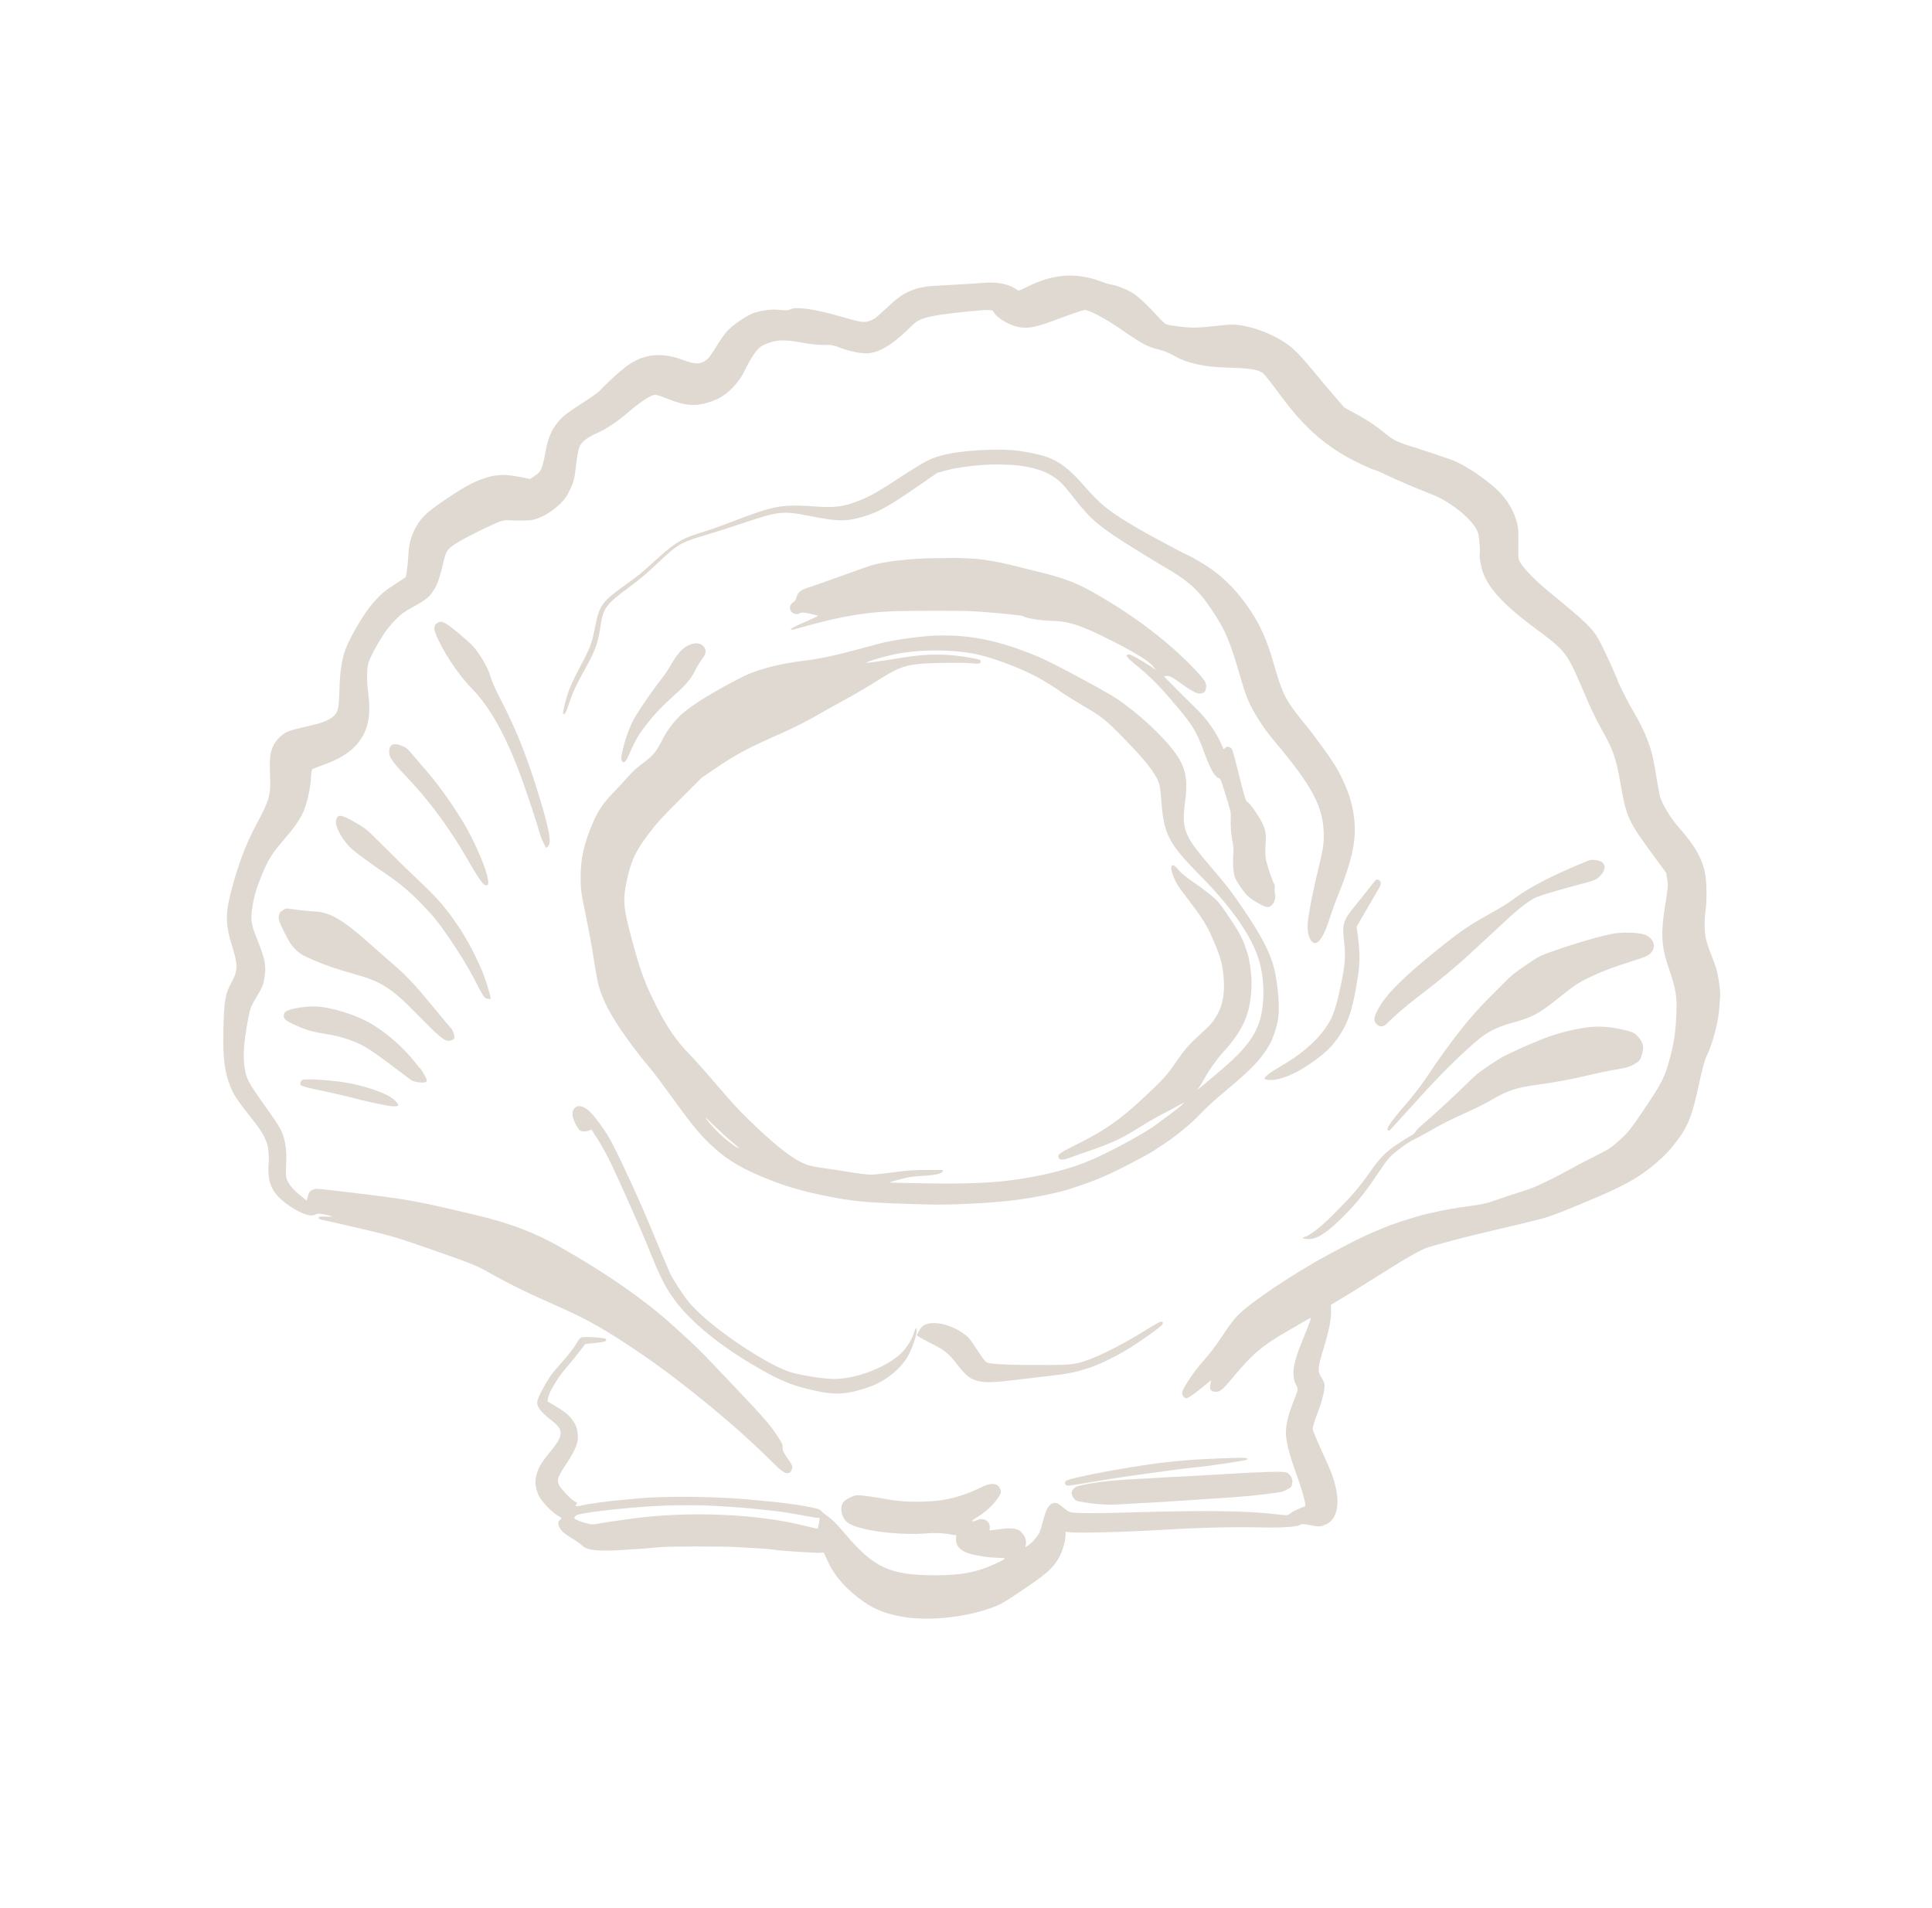 <?xml version="1.0" encoding="UTF-8"?>
<svg width="243px" height="240px" viewBox="0 0 243 240" version="1.1" xmlns="http://www.w3.org/2000/svg" xmlns:xlink="http://www.w3.org/1999/xlink">
    <title>EF099CA9-292D-4ACA-88F4-E2CB1F4AE34C</title>
    <g id="DaAndrea_webdesign_2021" stroke="none" stroke-width="1" fill="none" fill-rule="evenodd">
        <g id="DaAndrea_DEGUSTAZIONE" transform="translate(-839, -1122)" fill="#DFD9D1">
            <g id="content" transform="translate(615.277, 407.91)">
                <g id="di-mare" transform="translate(14.723, 714.118)">
                    <path d="M328.971,35.116 C330.023,35.493 330.989,36.733 331.602,38.493 C332.038,39.745 332.1,40.024 332.594,42.968 C332.842,44.445 333.106,45.749 333.182,45.868 C333.347,46.131 333.892,46.572 335.065,47.395 C336.238,48.217 337.389,49.297 337.582,49.757 C337.667,49.958 337.737,50.398 337.737,50.724 C337.737,51.566 338.052,51.956 340.008,53.541 C341.843,55.028 342.85,56.029 343.443,56.959 L343.831,57.567 L344.972,57.5 C346.16,57.431 347.97,57.363 351.424,57.256 C355.106,57.143 357.246,56.97 358.039,56.721 C359.125,56.381 360.734,55.831 362.371,55.246 L363.263,54.924 C364.153,54.601 365.023,54.277 365.795,53.981 C367.272,53.414 368.94,52.782 369.505,52.576 C370.072,52.369 371.042,52.015 371.672,51.787 C372.95,51.322 374.724,50.921 379.71,49.967 C383.121,49.315 385.477,49.181 387.89,49.502 C389.476,49.713 389.962,49.826 391.463,50.334 C393.655,51.075 394.842,51.904 397.829,54.782 C399.154,56.059 400.056,56.832 400.566,57.125 C402.119,58.02 404.245,59.912 405.336,61.369 C405.571,61.684 405.903,62.102 406.085,62.314 C406.473,62.767 407.453,64.791 407.699,65.649 C407.797,65.991 408.006,66.849 408.165,67.566 C408.323,68.283 408.59,69.175 408.76,69.559 C409.111,70.352 409.98,71.641 410.619,72.318 C411.365,73.108 412.694,75.121 413.151,76.153 C413.95,77.958 414.091,79.857 413.662,83.072 C413.476,84.474 413.594,86.551 413.912,87.461 C414.013,87.747 414.319,88.459 414.657,89.198 L414.844,89.602 L414.937,89.802 C415.373,90.725 415.889,91.934 416.084,92.49 C416.586,93.923 416.981,96.02 417.064,97.693 C417.127,98.953 417.511,102.171 417.642,102.527 C417.774,102.886 418.392,106.579 418.504,107.676 C418.708,109.678 418.546,110.489 416.74,116.507 C415.987,119.016 415.606,121.399 415.848,122.09 C415.915,122.283 416.348,122.965 416.817,123.616 C417.285,124.268 417.799,125.062 417.966,125.393 C418.635,126.714 418.874,128.564 418.599,130.27 C418.273,132.279 416.943,135.649 415.902,137.102 C415.291,137.954 413.071,140.839 412.349,141.719 C411.609,142.62 411.184,143.343 410.945,144.109 C410.303,146.173 409.959,147.038 409.181,148.551 L408.333,150.202 L408.115,152.033 C407.996,153.041 407.815,154.732 407.714,155.797 C407.466,158.393 407.25,159.683 406.897,160.674 C406.103,162.901 404.172,165.558 402.521,166.693 C402.176,166.93 401.299,167.423 400.582,167.783 C399.865,168.143 398.856,168.715 398.35,169.048 C397.427,169.655 395.769,171.111 395.565,171.493 C395.507,171.601 395.379,172.242 395.278,172.927 C395.032,174.589 394.727,175.962 394.423,176.772 C394.126,177.565 393.312,178.803 392.723,179.359 C392.495,179.575 392.174,179.945 392.027,180.161 C390.045,183.087 387.466,184.617 383.74,185.078 C382.719,185.204 382.558,185.254 382.495,185.462 C382.184,186.493 381.057,187.682 379.645,188.47 C378.702,188.996 376.495,190.297 374.746,191.359 C373.204,192.296 372.345,192.668 371.237,192.883 C370.143,193.095 369.347,193.051 366.838,192.639 C365.86,192.479 365.562,192.469 365.046,192.582 C364.256,192.755 364.013,192.968 362.374,194.923 C359.98,197.78 358.235,199.36 357.442,199.388 C357.247,199.395 356.866,199.629 356.378,200.044 C355.603,200.701 354.618,201.22 353.477,201.57 C352.642,201.827 350.414,201.819 349.328,201.555 C348.898,201.451 347.948,201.088 347.22,200.751 C345.7,200.047 345.333,199.949 344.624,200.055 C343.975,200.153 343.529,200.539 342.634,201.778 C340.932,204.134 338.867,205.147 336.141,204.965 C335.115,204.896 333.034,204.578 331.915,204.318 C331.634,204.253 330.742,204.214 329.927,204.232 C326.94,204.298 326.279,204.263 325.398,203.999 C324.018,203.585 323.209,203.059 321.884,201.712 C320.366,200.17 320.105,200.006 319.152,200.001 L318.424,199.996 L317.504,200.92 C316.026,202.403 315.024,202.991 313.275,203.402 C311.881,203.729 310.614,203.827 307.909,203.814 C305.117,203.801 304.084,203.599 302.728,202.801 C301.733,202.215 301.127,201.647 300.235,200.463 C299.883,199.996 299.348,199.355 299.062,199.057 L298.535,198.508 L296.949,198.533 C295.276,198.559 294.876,198.517 293.473,198.169 C291.872,197.771 288.932,196.407 287.292,195.301 C286.241,194.593 285.06,193.337 283.881,191.676 C282.586,189.851 282.121,189.348 281.556,189.162 C280.876,188.938 279.873,189.087 278.482,189.619 C275.582,190.729 275.361,190.793 274.561,190.745 C273.573,190.686 272.662,190.263 271.958,189.536 C271.656,189.224 271.044,188.362 270.591,187.613 C269.199,185.307 268.685,184.862 265.48,183.185 C262.977,181.876 260.473,180.067 257.757,177.608 C256.026,176.04 255.213,174.73 254.53,172.405 C253.796,169.907 253.403,169.317 251.989,168.583 C250.379,167.748 249.857,167.202 247.561,163.954 C245.642,161.239 244.794,159.554 244.432,157.741 C244.168,156.416 244.168,156.199 244.438,152.277 C244.541,150.778 244.466,149.871 244.169,149.008 C243.974,148.443 243.367,147.427 242.889,146.868 C242.688,146.632 242.348,146.107 242.122,145.684 C241.407,144.341 241.435,143.001 242.219,141.056 C242.881,139.416 243.677,138.406 244.309,138.406 C244.526,138.406 244.807,138.21 245.292,137.721 C245.669,137.341 245.928,137.037 245.873,137.037 C245.819,137.037 245.498,137.247 245.151,137.51 C244.695,137.855 244.493,137.947 244.401,137.852 C244.309,137.755 244.363,137.635 244.613,137.385 C244.798,137.2 245.273,136.7 245.667,136.277 C246.059,135.855 247.204,134.626 248.197,133.561 C250.673,130.907 251.21,130.248 254.527,125.795 C257.196,122.21 257.506,121.745 258.361,120.037 C259.653,117.459 260.915,115.269 263.159,111.706 C265.309,108.293 266.541,105.797 268.47,100.941 C270.875,94.891 273.339,86.558 274.492,80.585 C274.827,78.847 275.03,78.327 275.43,78.177 C275.64,78.098 275.778,78.132 276.038,78.325 C276.355,78.56 276.374,78.579 276.375,79.569 L276.376,79.951 C276.38,80.821 276.42,80.993 276.63,81.28 C276.865,81.6 276.886,81.747 276.886,83.127 C276.886,83.185 276.885,83.243 276.885,83.301 L276.883,83.473 L276.881,83.559 L276.877,83.733 C276.876,83.762 276.875,83.791 276.874,83.82 L276.866,83.998 L276.856,84.175 C276.765,85.668 276.419,87.841 275.245,94.76 C274.781,97.494 274.709,97.834 273.806,101.517 C272.614,106.379 270.488,111.869 267.419,118.006 C265.844,121.156 263.932,123.856 261.071,126.968 C255.592,132.926 255.139,133.365 249.023,138.645 C246.725,140.628 246.284,141.017 245.966,141.125 L245.906,141.143 C245.836,141.16 245.767,141.168 245.678,141.18 C245.316,141.232 245.189,141.185 244.809,140.855 L244.363,140.47 L244.045,141.502 C243.633,142.838 243.601,143.868 243.952,144.511 C244.088,144.76 244.515,145.38 244.895,145.879 C245.739,146.987 246.307,148.12 246.557,149.192 C246.656,149.615 246.699,149.998 246.703,150.906 L246.703,151.229 C246.7,151.745 246.688,152.407 246.669,153.287 C246.585,157.035 246.626,157.405 247.273,158.762 C247.861,159.996 248.883,161.326 250.595,163.085 C251.895,164.421 252.107,164.592 252.988,165.004 C254.77,165.838 254.953,165.955 255.671,166.724 C256.725,167.853 257.008,168.549 257.676,171.656 C258.008,173.198 258.311,173.792 259.324,174.882 C260.3,175.933 261.146,176.631 262.634,177.614 C264.316,178.726 265.241,179.136 267.316,179.691 C269.076,180.162 270.357,180.648 271.259,181.184 C272.204,181.747 273.77,183.214 274.55,184.267 C274.871,184.702 275.206,185.06 275.289,185.06 C275.372,185.06 276.049,184.906 276.788,184.719 C278.58,184.265 280.132,184.165 281.318,184.428 C283.616,184.938 285.077,186.266 286.53,189.166 C287.183,190.47 288.009,191.674 288.595,192.176 C289.168,192.666 291.137,193.694 292.549,194.24 C293.103,194.454 294.043,194.718 294.629,194.826 C295.581,194.999 295.884,195.005 297.361,194.879 C299.197,194.721 299.679,194.779 300.75,195.284 C301.465,195.621 302.282,196.253 303.542,197.444 C304.631,198.474 304.933,198.573 306.66,198.466 C308.18,198.372 311.562,197.895 312.384,197.659 C312.71,197.565 313.15,197.341 313.351,197.166 C313.959,196.637 315.458,195.673 315.926,195.508 C316.803,195.201 317.903,195.092 319.032,195.203 C320.357,195.332 320.848,195.496 322.019,196.2 C322.717,196.619 323.124,196.976 323.746,197.715 C325.137,199.366 325.773,199.966 326.278,200.103 C326.9,200.273 327.711,200.258 328.765,200.059 C329.886,199.847 331.567,199.849 333.349,200.064 C334.989,200.261 336.621,200.268 337.162,200.079 C337.478,199.968 337.72,199.692 338.434,198.628 C339.759,196.651 340.866,195.82 342.843,195.317 C343.893,195.051 344.765,195.04 345.917,195.28 C347.062,195.519 347.731,195.791 348.969,196.52 C349.534,196.853 350.382,197.244 350.843,197.384 C351.603,197.614 351.757,197.626 352.434,197.503 C353.816,197.252 354.737,196.697 356.225,195.219 C357.062,194.388 357.885,193.692 358.458,193.332 C359.218,192.854 359.463,192.619 359.97,191.882 C360.688,190.839 361.893,189.64 362.569,189.295 C363.997,188.566 365.86,188.527 369.098,189.158 C370.081,189.349 370.933,189.135 372.867,188.212 C374.377,187.491 377.344,185.895 378.005,185.448 C378.461,185.14 378.513,185.062 378.491,184.713 C378.441,183.923 379.154,182.41 379.986,181.541 C380.801,180.689 381.752,180.264 384.099,179.704 C386.249,179.19 387.599,178.833 388.042,178.661 C388.522,178.474 389.612,176.457 390.606,173.915 C391.778,170.917 392.072,170.371 393.16,169.179 C393.487,168.822 393.951,168.126 394.188,167.637 C395.062,165.838 396.558,164.268 399.154,162.425 C401.305,160.899 402.123,160.112 402.287,159.414 C402.356,159.121 402.463,157.643 402.525,156.133 C402.71,151.593 403.388,148.529 404.933,145.26 C405.528,144 406.764,141.909 407.192,141.437 C407.307,141.31 407.68,140.72 408.03,140.111 C408.654,139.03 410.365,136.385 411.314,135.038 C412.981,132.67 414.022,128.831 413.372,127.446 C413.03,126.718 412.449,125.724 412.209,125.458 C411.865,125.077 411.408,124.056 411.178,123.155 C410.682,121.211 411.087,118.462 412.456,114.487 C414.442,108.718 414.404,109.533 413.023,102.201 C412.845,101.256 412.637,99.743 412.561,98.834 C412.281,95.499 412.059,94.639 410.678,91.534 C408.914,87.568 408.843,87.124 409.07,81.486 L409.169,79.031 L408.872,78.38 C408.829,78.287 408.79,78.203 408.752,78.124 L408.677,77.974 C408.41,77.467 408.099,77.122 406.82,75.762 C404.431,73.22 403.506,71.715 402.85,69.299 C401.951,65.986 401.64,65.332 399.827,62.955 C398.638,61.396 397.72,60.443 396.08,59.064 C394.665,57.875 393.842,57.406 391.398,56.398 C388.597,55.242 387.557,54.833 386.563,54.611 L386.325,54.561 C386.006,54.499 385.677,54.451 385.283,54.399 C383.971,54.226 383.876,54.229 381.682,54.509 C380.443,54.667 378.992,54.829 378.461,54.867 C376.788,54.988 373.873,55.386 372.921,55.623 C372.42,55.748 371.341,56.049 370.526,56.291 C369.711,56.532 368.581,56.843 368.017,56.981 C367.304,57.154 366.469,57.491 365.285,58.083 C363.688,58.881 362.02,59.623 360.951,60.009 C360.701,60.099 360.391,60.223 360.266,60.283 C359.773,60.518 356.779,61.422 355.585,61.697 C352.994,62.292 351.077,62.581 347.09,62.976 C342.104,63.471 335.36,63.482 333.295,62.999 C332.479,62.808 331.535,62.471 329.808,61.751 C328.852,61.353 327.548,60.924 326.56,60.681 C324.985,60.294 322.729,59.39 322.193,58.931 C321.943,58.717 321.931,58.196 322.171,57.998 C322.348,57.852 323.442,57.876 325.311,58.067 L326.049,58.143 L325.676,57.752 C325.251,57.306 325.215,57.097 325.506,56.763 C325.895,56.316 326.408,56.29 327.657,56.651 C332.415,58.029 333.622,58.165 338.139,57.833 C339.399,57.74 340.523,57.662 340.649,57.659 C340.851,57.655 340.839,57.621 340.535,57.361 C340.347,57.2 339.378,56.529 338.389,55.876 C335.771,54.147 334.726,53.005 334.576,51.712 C334.497,51.033 334.566,51.105 332.947,49.989 C331.329,48.873 330.343,47.885 329.832,46.867 C329.32,45.848 328.846,44.445 328.39,42.609 C327.808,40.263 327.178,38.384 326.973,38.384 C326.943,38.384 326.549,38.462 326.093,38.558 C325.636,38.654 325.102,38.7 324.898,38.661 C324.556,38.595 324.442,38.665 323.345,39.613 C320.545,42.032 316.273,44.994 308.517,49.892 C304.661,52.328 302.49,53.801 302.088,54.254 C301.957,54.402 301.756,54.862 301.647,55.264 C301.415,56.122 301.247,56.351 300.783,56.444 C300.293,56.542 299.74,56.256 298.752,55.392 L298.482,55.159 C298.075,54.81 297.676,54.486 297.514,54.371 C297.097,54.079 296.014,53.776 295.384,53.776 L294.928,53.776 L295.17,54.037 C295.508,54.401 295.62,54.775 295.582,55.416 C295.553,55.894 295.481,56.05 295.118,56.426 C294.884,56.67 294.429,57 294.114,57.154 C293.794,57.311 293.277,57.574 292.951,57.746 L292.365,58.056 L292.585,58.327 C293.097,58.958 292.68,59.846 291.8,59.996 C291.539,60.041 291.282,60.134 291.219,60.207 C291.133,60.305 291.333,60.327 292.039,60.298 C293.255,60.248 294.564,60.449 295.504,60.832 C296.177,61.105 296.276,61.186 296.367,61.532 C296.596,62.41 295.982,62.942 294.516,63.135 C292.452,63.407 290.497,64.013 288.921,64.87 C287.075,65.875 285.195,67.211 284.055,68.33 C282.74,69.62 281.464,70.76 281.024,71.038 C280.678,71.256 279.612,71.41 279.189,71.303 C278.338,71.089 277.775,69.733 278.14,68.777 C278.733,67.221 282.61,63.815 285.804,62.045 C286.423,61.701 287.193,61.144 287.699,60.674 L288.552,59.881 L288.258,59.501 C287.83,58.947 287.863,58.197 288.348,57.437 C288.801,56.726 290.214,55.377 291.311,54.606 C292.31,53.905 292.267,53.889 290.279,54.231 C288.012,54.62 286.227,55.398 283.675,57.11 C278.84,60.352 277.678,62.238 277.065,67.843 C276.891,69.44 276.756,70.177 276.533,70.749 C276.367,71.172 276.219,71.66 276.201,71.841 C276.183,72.025 276.053,72.293 275.902,72.459 C274.61,73.881 272.769,75.514 269.249,78.36 C265.762,81.178 260.616,84.696 257.724,86.238 C257.347,86.438 256.605,86.846 256.073,87.144 C254.704,87.911 252.247,89.113 251.565,89.35 C251.022,89.539 250.75,89.818 251.109,89.818 C251.326,89.818 251.329,89.981 251.116,90.307 C251.023,90.449 250.867,91.089 250.772,91.719 C250.49,93.596 250.62,93.802 252.608,94.626 C255.074,95.647 255.786,96.159 256.317,97.291 C256.569,97.829 256.639,98.138 256.643,98.736 C256.648,99.611 256.48,100.192 255.816,101.604 L255.345,102.603 L255.6,102.875 C256.156,103.466 258.213,104.419 259.832,104.834 C260.428,104.987 261.461,105.296 262.123,105.52 L263.329,105.927 L264.405,105.342 C265.469,104.764 265.828,104.676 265.828,104.993 C265.828,105.196 263.775,106.779 263.384,106.877 C263.188,106.926 262.895,106.84 262.428,106.595 C262.057,106.4 261.081,106.061 260.255,105.84 C259.43,105.619 258.473,105.362 258.126,105.268 C257.051,104.979 254.535,103.684 254.234,103.266 C253.869,102.757 253.9,102.016 254.346,100.615 C254.807,99.17 254.811,98.731 254.368,98.225 C253.992,97.798 253.455,97.558 251.63,97.007 C250.207,96.576 249.595,96.253 248.85,95.538 C248.239,94.952 247.888,94.163 247.788,93.153 C247.711,92.381 248.089,90.433 248.425,89.861 C248.655,89.47 248.632,89.362 248.317,89.362 C247.969,89.362 247.717,88.949 247.713,88.373 C247.71,87.964 247.838,87.548 248.23,86.689 C248.518,86.059 248.785,85.354 248.826,85.114 C248.96,84.324 250.001,83.433 252.543,81.931 C254.878,80.551 255.505,80.191 256.812,79.484 C257.914,78.888 263.242,75.303 264.904,74.04 C267.576,72.008 268.378,71.381 268.561,71.178 C268.894,70.809 272.847,67.748 273.16,67.617 C273.366,67.531 273.527,67.427 273.524,67.381 C273.521,67.337 273.444,66.887 273.354,66.387 C273.012,64.485 273.203,62.477 273.935,60.283 C274.652,58.132 275.47,56.862 277.244,55.142 C279.685,52.778 284.12,50.469 287.672,49.713 C288.413,49.555 289.063,49.514 291.201,49.511 L291.767,49.512 C295.341,49.517 296.251,49.641 297.666,50.314 C298.459,50.692 299.584,51.637 300.016,52.288 L300.197,52.559 L300.75,52.104 C301.315,51.639 303.604,50.145 306.069,48.606 L306.62,48.263 L307.192,47.909 C308.24,47.263 309.278,46.635 310.19,46.099 C313.981,43.873 318.124,41.234 320.564,39.493 C322.856,37.857 324.66,36.787 325.126,36.787 C325.381,36.787 325.616,36.619 326.207,36.01 C326.756,35.446 327.086,35.2 327.418,35.111 C328.048,34.942 328.489,34.944 328.971,35.116 Z M294.135,160.402 L294.45,160.441 C295.132,160.526 295.908,162.412 297.522,167.908 C298.641,171.721 299.321,174.934 299.752,178.445 C300.064,180.987 300.152,181.488 300.446,182.399 C300.762,183.376 300.881,185.625 300.673,186.69 C300.421,187.982 299.761,190.24 299.46,190.839 C299.214,191.328 299.099,191.438 298.774,191.499 C298.235,191.6 297.867,191.306 297.714,190.654 C297.19,188.417 297.131,184.81 297.579,182.377 C298.2,179.001 297.849,174.936 296.448,169.299 C295.954,167.311 294.867,163.457 294.514,162.445 C294.39,162.088 294.253,161.478 294.211,161.098 L294.135,160.402 Z M367.538,96.466 C367.882,96.019 369.119,96.552 370.738,97.842 C371.374,98.349 372.465,99.149 373.149,99.61 C377.614,102.618 379.436,104.439 380.733,107.187 C381.395,108.59 381.79,110.011 382.057,111.956 C382.218,113.128 382.24,113.84 382.181,116.002 C382.143,117.447 382.062,119.035 382.002,119.538 C381.942,120.041 381.858,121.113 381.814,121.927 C381.698,124.103 381.882,125.143 382.974,128.488 C383.911,131.356 384.272,133.403 384.272,135.831 C384.272,138.297 383.895,140.563 383.142,142.61 C383.033,142.906 382.844,143.35 382.636,143.812 L382.454,144.21 C382.116,144.937 381.773,145.62 381.659,145.76 C381.454,146.012 379.069,150.518 378.365,151.984 C376.519,155.829 376.108,157.1 375.72,160.174 C375.347,163.118 374.913,164.458 373.851,165.942 C373.281,166.739 371.65,168.374 370.64,169.161 C368.696,170.678 365.375,172.611 363.46,173.343 C361.764,173.99 360.907,174.097 357.008,174.15 C353.271,174.2 352.337,174.294 350.338,174.82 C348.968,175.18 347.959,175.721 346.427,176.915 C342.817,179.731 342.18,180.013 336.434,181.353 C334.53,181.796 333.914,181.959 331.926,182.544 C329.894,183.142 328.863,183.163 325.528,182.673 C323.225,182.335 323.203,182.333 320.911,182.262 C317.218,182.147 316.776,181.98 314.687,179.915 C313.172,178.417 312.895,178.226 309.875,176.607 C309.006,176.141 307.925,175.482 307.464,175.138 C306.529,174.441 305.345,173.35 305.345,173.188 C305.345,172.932 305.769,173.138 306.638,173.816 C307.848,174.76 308.637,175.234 310.994,176.434 C313.156,177.534 313.925,178.101 315.326,179.629 C316.951,181.401 317.457,181.589 321.031,181.749 C322.758,181.826 323.989,181.952 325.419,182.198 C329.134,182.839 329.654,182.812 332.773,181.815 C333.844,181.473 335.923,180.861 337.401,180.454 C342.18,179.137 342.469,178.981 345.173,176.272 C347.33,174.111 348.186,173.48 349.73,172.912 C351.975,172.086 353.358,171.926 357.866,171.97 L361.287,172.004 L362.308,171.669 C363.689,171.218 366.143,169.976 367.794,168.894 C370.694,166.992 372.418,165.22 373.169,163.368 C373.531,162.475 373.635,161.869 373.779,159.794 C374.025,156.234 374.389,154.982 376.609,150.04 C377.297,148.508 378.015,146.939 378.199,146.563 C379.881,143.131 380.277,141.608 380.286,138.536 C380.295,135.414 380.021,133.985 378.513,129.292 C377.709,126.794 377.545,125.94 377.466,123.872 C377.416,122.557 377.448,121.567 377.581,120.331 C378.387,112.857 378.06,109.937 376.091,107.002 C375.463,106.068 375.017,105.587 373.508,104.217 C371.194,102.118 368.846,99.775 368.2,98.921 C367.437,97.91 367.174,96.938 367.538,96.466 Z M285.146,160.837 C285.403,160.526 285.566,160.62 285.867,161.25 C286.364,162.291 286.949,165.138 287.209,167.778 C287.448,170.211 287.391,174.319 287.086,176.729 C287.026,177.2 286.901,178.282 286.809,179.129 C286.646,180.618 286.625,180.694 286.199,181.302 C285.584,182.182 284.975,182.208 284.469,181.378 C284.12,180.805 284.153,180.183 284.708,176.783 C285.273,173.322 285.436,168.788 285.138,164.856 C284.948,162.358 284.951,161.073 285.146,160.837 Z M277.722,148.562 C277.786,148.562 278.063,149.356 278.322,150.216 L278.424,150.562 C278.54,150.966 278.646,151.363 278.717,151.68 C279.142,153.57 279.462,156.357 279.465,158.197 C279.47,161.328 279.323,162.521 278.429,166.583 C278.254,167.379 278.126,167.963 278.007,168.523 L277.929,168.895 C277.736,169.825 277.544,170.802 277.177,172.688 C276.737,174.947 276.675,175.152 276.042,176.446 C275.1,178.369 274.767,178.651 274.159,178.043 C273.56,177.444 273.4,175.24 273.848,173.774 C274.196,172.638 274.906,170.678 275.483,169.266 C276.534,166.688 276.961,165.062 277.477,161.673 C277.783,159.667 277.756,154.667 277.425,151.897 C277.117,149.312 277.115,149.082 277.407,148.79 C277.537,148.66 277.672,148.562 277.722,148.562 Z M270.433,147.132 C270.77,146.95 271.01,146.924 271.205,147.049 C271.374,147.158 271.611,148.063 271.535,148.312 C271.503,148.42 271.348,149.887 271.19,151.582 C270.838,155.351 270.592,156.888 269.981,159.11 C269.721,160.058 269.263,161.804 268.958,163.009 C267.915,167.137 267.048,168.934 265.578,170.019 C265.024,170.428 263.916,171.36 262.982,172.203 C262.755,172.407 262.634,172.436 262.058,172.424 C261.821,172.418 261.634,172.308 261.423,172.047 C261.174,171.739 261.093,171.45 260.935,170.298 C260.714,168.69 260.704,168.181 260.877,167.354 C261.03,166.625 261.152,166.377 262.04,164.986 C262.87,163.686 263.868,162.368 265.201,160.815 C267.495,158.142 268.14,156.698 268.905,152.527 C269.692,148.236 269.928,147.405 270.433,147.132 Z M308.168,163.987 C308.266,163.721 308.637,163.845 309.604,164.468 C310.896,165.3 311.735,165.71 313.003,166.13 C314.778,166.716 316.056,167.002 318.402,167.335 C320.249,167.597 321.23,167.882 322.117,168.412 C322.519,168.652 323.188,168.962 323.584,169.092 C323.986,169.224 324.405,169.443 324.52,169.581 C324.943,170.086 324.713,170.921 324.062,171.251 C323.05,171.762 321.9,171.631 320.227,170.813 C319.597,170.504 318.804,170.167 318.456,170.059 C317.01,169.611 314.285,168.566 312.754,167.871 C311.728,167.406 310.451,166.527 309.267,165.471 C308.311,164.619 308.06,164.281 308.168,163.987 Z M365.088,103.592 C365.389,103.243 366.045,103.342 366.523,103.808 C366.751,104.031 366.936,104.288 366.936,104.384 C366.936,104.478 367.068,104.716 367.224,104.9 C367.379,105.085 367.512,105.323 367.512,105.416 C367.512,105.852 368.136,108.078 368.439,108.719 C368.623,109.11 369.071,109.783 369.443,110.228 C370.397,111.372 370.64,112.173 370.64,114.182 C370.64,115.236 370.596,115.735 370.493,115.861 L370.481,115.878 C370.38,116.046 370.528,116.543 371.305,118.701 C372.509,122.044 372.668,122.46 372.557,122.708 L372.537,122.748 C372.518,122.78 372.496,122.812 372.471,122.851 C372.323,123.079 372.215,123.128 371.987,123.073 C371.714,123.008 371.698,123.025 371.762,123.318 C372.144,125.076 372.128,127.304 371.72,129.183 C371.43,130.52 370.605,134.811 370.632,134.843 C370.643,134.855 370.803,134.767 370.998,134.642 C371.293,134.453 371.438,134.169 371.944,132.79 C372.574,131.074 372.939,130.502 373.486,130.377 C373.747,130.317 373.875,130.363 374.127,130.605 C374.555,131.016 374.615,131.356 374.461,132.497 C373.928,136.466 372.449,141.382 370.452,145.825 C368.43,150.322 367.605,151.602 364.599,154.895 C363.905,155.655 362.957,156.704 362.486,157.231 C361.544,158.284 360.242,159.546 359.354,160.267 C358.713,160.787 356.779,162.189 356.606,162.259 C356.546,162.283 355.867,162.725 355.107,163.235 C352.836,164.756 349.785,166.372 348.144,166.922 C347.755,167.052 345.884,167.545 343.983,168.017 C342.082,168.489 340.202,168.982 339.801,169.113 C338.91,169.403 338.295,169.344 337.857,168.926 C337.641,168.72 337.433,168.636 337.14,168.636 C336.358,168.636 336.035,167.788 336.608,167.238 C336.725,167.125 336.939,167.039 337.102,167.039 C337.309,167.039 337.598,166.822 338.128,166.268 C338.534,165.845 338.828,165.485 338.78,165.47 C338.733,165.455 337.9,165.592 336.933,165.774 C335.923,165.964 335.128,166.061 335.065,166.002 L335.044,165.98 C334.956,165.884 335.101,165.836 337.281,165.104 C341.203,163.788 344.1,162.463 346.971,160.674 C348.519,159.708 353.01,156.7 354.705,155.493 C356.139,154.472 360.212,151.137 360.212,150.985 C360.212,150.716 361.635,149.372 362.797,148.544 C364.619,147.244 365.56,146.031 367.658,142.273 C369.229,139.459 370.097,137.56 370.179,136.755 L370.249,136.07 L369.865,136.983 C369.271,138.395 368.656,139.559 368.467,139.631 C368.055,139.788 368.055,139.47 368.467,138.113 C369.089,136.068 369.424,134.452 369.681,132.258 C370.214,127.717 370.195,127.058 369.437,123.948 C368.95,121.949 368.861,120.846 369.152,120.428 C369.31,120.201 369.29,120.059 368.924,118.832 C368.159,116.268 368.064,115.997 367.814,115.649 C367.019,114.541 366.478,113.621 366.193,112.89 C366.015,112.434 365.715,111.875 365.522,111.641 C364.923,110.913 364.428,110.157 364.109,109.479 C363.828,108.882 363.797,108.691 363.797,107.562 C363.797,106.562 363.848,106.159 364.051,105.579 C364.309,104.841 364.768,103.961 365.088,103.592 Z M337.759,86.075 C339.595,86.06 341.997,86.292 343.516,86.631 C344.69,86.894 345.971,87.081 348.176,87.311 C352.304,87.742 353.979,88.127 355.856,89.076 C356.573,89.439 357.984,90.558 358.542,91.208 C359.508,92.332 360.837,94.695 361.517,96.498 C362.261,98.468 362.55,100.897 362.53,104.993 C362.517,107.737 362.469,108.534 362.147,111.326 C361.495,116.974 361.625,117.565 364.154,120.45 C366.114,122.686 366.619,124.187 366.355,127 C366.077,129.977 364.883,134.379 363.7,136.787 C362.037,140.176 359.775,144.387 358.91,145.705 C355.996,150.148 353.358,152.845 349.654,155.17 C348.144,156.117 344.929,157.688 343.44,158.205 C342.782,158.434 341.529,158.867 340.649,159.169 C337.64,160.203 335.969,160.881 334.207,161.782 C331.437,163.198 328.728,164.156 326.766,164.414 C322.834,164.93 319.063,165.078 317.425,164.781 C316.175,164.555 314.923,164.108 313.851,163.507 C312.373,162.678 311.787,162.506 310.19,162.432 C309.256,162.389 308.478,162.277 307.741,162.081 C307.147,161.923 305.965,161.645 305.117,161.466 C303.271,161.074 302.197,160.647 300.783,159.741 C298.35,158.182 296.953,156.851 295.572,154.776 C294.787,153.598 294.561,153.135 293.537,150.615 C292.989,149.268 292.154,147.337 291.687,146.335 C290.469,143.725 290.081,142.857 289.835,142.068 L289.78,141.886 C289.736,141.735 289.695,141.582 289.653,141.415 C289.502,140.821 289.322,139.753 289.255,139.058 C289.035,136.759 289.122,133.463 289.496,129.922 C289.557,129.354 289.656,127.337 289.718,125.436 C289.866,120.852 290.034,119.314 290.64,116.996 C291.162,114.998 292.049,113.14 293.59,110.815 C295.138,108.479 296.626,106.661 298.756,104.504 C301.18,102.049 302.358,101.071 306.595,97.999 C309.495,95.896 309.982,95.562 311.895,94.364 C316.425,91.527 319.456,89.957 322.975,88.623 C324.159,88.175 324.214,88.158 325.995,87.662 C328.665,86.918 330.97,86.545 335.456,86.129 C335.677,86.109 336.716,86.085 337.759,86.075 Z M264.807,144.589 C265.309,144.312 265.394,144.402 265.472,145.293 C265.512,145.749 265.52,146.203 265.491,146.292 C265.461,146.381 265.408,146.868 265.372,147.367 C265.217,149.573 264.539,152.184 263.584,154.254 C262.643,156.296 260.493,158.983 258.876,160.137 C257.996,160.765 256.405,161.525 255.769,161.622 C255.367,161.683 255.251,161.655 255.041,161.445 C254.708,161.112 254.798,160.728 255.469,159.642 C256.32,158.262 256.78,157.705 258.017,156.557 C259.506,155.176 260.636,153.712 261.328,152.266 C261.628,151.638 262.269,149.947 262.754,148.503 C263.238,147.058 263.699,145.752 263.78,145.597 C263.943,145.283 264.448,144.786 264.807,144.589 Z M338.367,88.65 C336.65,88.545 331.622,89.024 328.895,89.551 C326.556,90.003 323.779,90.944 320.857,92.275 C318.339,93.422 316.175,94.66 312.873,96.844 C312.261,97.25 311.195,97.981 310.104,98.74 L309.636,99.066 C308.391,99.935 307.193,100.784 306.679,101.165 L306.52,101.285 C306.478,101.317 306.448,101.341 306.432,101.356 C306.323,101.455 308.083,100.853 308.897,100.513 C309.105,100.426 309.81,100.036 310.451,99.653 C311.722,98.893 312.557,98.586 312.767,98.801 C312.861,98.897 312.824,98.969 312.629,99.073 L312.592,99.094 C312.385,99.216 311.699,99.679 310.999,100.17 C310.12,100.786 308.925,101.473 307.632,102.103 C306.535,102.638 305.362,103.258 305.041,103.472 C304.719,103.687 303.743,104.535 302.874,105.357 C302.005,106.178 300.858,107.232 300.327,107.698 C299.795,108.164 299.187,108.804 298.974,109.121 C298.032,110.524 297.346,112.488 296.472,116.279 C295.876,118.865 295.614,120.494 295.201,124.165 C295.158,124.554 295.108,124.969 295.055,125.389 L294.975,126.02 C294.824,127.173 294.662,128.281 294.551,128.89 C294.144,131.128 294.129,133.279 294.5,136.135 C294.907,139.269 295.226,140.633 296.316,143.891 C297.904,148.638 298.325,149.444 300.142,151.222 C301.987,153.025 303.162,153.748 305.639,154.603 C307.45,155.228 308.17,155.403 312.004,156.147 L315.295,156.785 L317.533,156.789 C320.59,156.795 322.497,156.592 326.734,155.811 C328.4,155.504 330.72,155.225 332.491,155.119 C333.148,155.08 334.636,154.952 335.798,154.835 C336.958,154.719 339.019,154.591 340.366,154.551 C343.266,154.466 344.111,154.297 345.721,153.483 C346.905,152.885 350.383,150.62 351.511,149.713 C352.293,149.084 352.361,149.057 352.561,149.301 C352.671,149.435 352.576,149.582 352.033,150.119 C349.733,152.393 347.698,153.794 344.7,155.169 C343.481,155.728 342.29,156.294 341.495,156.688 L341.113,156.88 C340.734,157.072 340.514,157.194 340.529,157.209 C340.597,157.277 342.332,156.756 343.516,156.312 C346.547,155.174 350.088,152.875 352.456,150.507 C353.908,149.055 355.923,146.281 357.182,144 C357.68,143.098 358.581,141.11 358.782,140.47 C358.861,140.217 359.533,138.72 360.281,137.12 L360.589,136.463 L360.693,136.244 C361.368,134.821 361.683,133.594 362.264,130.139 C362.626,127.989 362.746,126.959 362.757,125.925 C362.774,124.268 362.67,123.915 361.624,122.09 C359.463,118.321 359.335,117.148 360.44,111.228 C361.503,105.525 361.483,100.992 360.381,98.008 C359.527,95.695 357.823,93.271 356.193,92.05 C354.373,90.687 352.337,90.106 347.774,89.647 C346.862,89.555 345.868,89.454 345.553,89.421 L344.983,89.362 L345.493,89.563 C345.776,89.674 346.208,89.872 346.46,90.007 C347.504,90.563 349.176,91.2 350.305,91.473 C354.194,92.409 356.162,93.728 358.243,96.791 C358.811,97.628 359.605,99.247 359.851,100.072 C360.38,101.842 360.483,102.668 360.483,105.101 L360.483,105.629 C360.478,107.333 360.437,107.615 360.174,108.561 C360.004,109.172 359.575,110.408 359.223,111.298 C358.778,112.428 358.565,113.141 358.524,113.639 C358.412,115.02 357.85,114.812 357.524,113.27 C357.367,112.523 357.338,112.032 357.395,111.021 C357.655,106.35 357.636,105.913 357.055,103.059 C356.705,101.343 356.32,100.338 355.451,98.877 C354.599,97.443 353.54,96.379 352.423,95.834 C351.409,95.338 351.077,95.249 349.165,94.958 C347.177,94.656 346.562,94.49 344.668,93.741 C342.895,93.04 342.072,92.84 338.835,92.325 C334.837,91.69 332.491,91.655 328.569,92.175 C326.082,92.505 325.858,92.492 325.783,92.012 C325.736,91.712 326.082,91.48 326.842,91.3 C327.086,91.243 327.72,91.079 328.4,90.898 L329.015,90.733 C332.328,89.838 333.646,89.624 336.423,89.534 C337.488,89.499 338.96,89.397 339.676,89.307 C340.393,89.218 341.425,89.107 341.957,89.063 C342.881,88.986 342.904,88.977 342.414,88.895 C342.129,88.847 341.208,88.778 340.361,88.742 C339.513,88.707 338.619,88.665 338.367,88.65 Z M260.538,143.924 L260.57,143.925 C260.75,143.986 260.666,144.717 260.409,145.314 C259.858,146.597 258.094,148.806 256.377,150.361 C254.911,151.69 252.695,153.353 252.391,153.353 C252.087,153.353 251.859,153.157 251.859,152.896 C251.859,152.795 252.612,151.941 253.526,151.006 C254.439,150.072 255.554,148.888 255.991,148.388 C257.481,146.683 259.312,144.768 259.875,144.325 C260.19,144.077 260.497,143.9 260.57,143.925 Z M290.855,81.276 C292.702,81.004 294.608,81.245 296.036,81.931 C297.372,82.573 299.168,84.057 298.915,84.311 C298.879,84.346 298.654,84.204 298.415,83.995 C297.858,83.506 296.569,82.917 295.71,82.759 C293.125,82.282 289.052,83.224 286.716,84.839 C285.51,85.672 283.187,87.888 282.51,88.851 C280.623,91.535 278.129,97.595 277.326,101.452 C277.047,102.794 277.006,103.238 277.011,104.879 C277.014,105.911 277.077,107.073 277.152,107.448 C277.226,107.824 277.415,108.8 277.57,109.615 C277.726,110.431 278.033,111.966 278.255,113.031 C279.019,116.702 279.795,121.352 280.255,125.023 C280.441,126.511 280.347,129.214 280.079,130.085 C279.761,131.117 279.21,131.512 278.558,131.174 C278.109,130.94 277.831,130.291 277.771,129.336 C277.726,128.597 277.742,128.524 278.01,128.276 C278.166,128.132 278.472,127.973 278.678,127.929 L279.058,127.847 L279.025,126.598 C278.973,124.682 278.782,123.166 278.076,119.081 C277.615,116.409 276.945,112.793 276.714,111.728 C275.845,107.719 275.647,106.215 275.73,104.254 C275.88,100.708 277.291,96.086 279.735,91.132 C281.203,88.156 282.05,86.924 284.1,84.788 C285.309,83.528 286.097,82.937 287.357,82.344 C288.267,81.916 289.899,81.417 290.855,81.276 Z M293.103,115.529 C293.037,115.463 292.537,116.779 292.296,117.648 C292.057,118.516 291.774,120.224 291.788,120.722 L291.8,121.134 L291.907,120.624 C292.351,118.516 292.626,117.353 292.874,116.529 C293.03,116.007 293.133,115.559 293.103,115.529 Z M356.769,84.237 C357.249,84.181 358.376,84.155 359.289,84.177 C361.277,84.226 362.664,84.542 364.253,85.305 C365.735,86.017 366.882,86.928 368.838,88.949 C370.723,90.896 371.42,91.849 372.461,93.902 L373.117,95.195 L375.474,96.341 C376.766,96.969 377.998,97.559 378.2,97.647 C378.7,97.864 378.912,98.306 378.646,98.573 C378.462,98.756 378.396,98.75 377.57,98.464 C377.084,98.296 375.897,97.923 374.92,97.63 C372.074,96.778 371.835,96.601 370.766,94.543 C369.889,92.854 369.293,92.098 367.316,90.166 C365.654,88.542 364.611,87.701 363.655,87.216 C361.634,86.188 358.778,85.745 355.584,85.965 C353.836,86.085 352.793,86.015 352.793,85.777 C352.793,85.7 353.064,85.449 353.39,85.224 C354.05,84.77 355.291,84.407 356.769,84.237 Z M274.556,70.325 C274.549,70.326 274.525,70.346 274.486,70.384 L274.388,70.482 C274.175,70.701 273.784,71.123 273.355,71.601 C269.284,76.137 262.352,81.24 255.954,84.411 C254.4,85.18 252.411,86.127 251.793,86.39 C251.337,86.584 251.073,86.82 250.521,87.526 C249.782,88.471 249.757,88.677 250.381,88.677 C250.874,88.677 255.161,86.485 258.582,84.483 C261.189,82.957 263.882,81.146 266.099,79.428 C266.936,78.78 267.757,78.148 267.924,78.023 C268.269,77.766 269.706,76.572 271.411,75.123 C271.984,74.636 272.995,73.694 273.749,72.946 L274.214,72.482 C274.867,71.835 275.416,71.341 275.485,71.341 C275.563,71.341 275.4,71.113 275.121,70.83 C274.841,70.548 274.589,70.322 274.556,70.325 Z M369.162,82.922 L369.271,82.931 C370.794,83.224 372.736,83.456 374.464,83.552 C377.94,83.746 380.617,84.011 383.132,84.41 C383.728,84.504 385.065,84.709 386.097,84.865 C387.129,85.02 388.672,85.255 389.519,85.388 C391.485,85.695 393.122,85.778 393.951,85.613 C394.554,85.493 396.765,84.797 399.01,84.025 L399.548,83.839 L399.817,83.745 C400.979,83.338 401.368,83.248 401.75,83.298 C402.836,83.442 403.403,83.919 403.261,84.571 C403.173,84.977 402.434,85.662 401.978,85.761 C397.612,86.711 393.901,87.162 391.518,87.034 C390.549,86.982 389.432,87.025 387.694,87.18 C384.895,87.43 383.501,87.413 379.688,87.084 C374.333,86.621 371.512,86.073 369.662,85.138 C368.717,84.66 368.305,84.277 368.305,83.876 C368.305,83.441 368.488,83.108 368.793,82.987 C368.935,82.931 369.142,82.906 369.271,82.931 Z M319.152,67.248 C320.933,67.132 324.569,67.21 324.865,67.369 C325.143,67.519 325.126,67.685 324.822,67.793 C324.678,67.845 323.638,67.92 322.497,67.962 C318.837,68.096 315.123,68.621 313.503,69.232 C312.648,69.555 312.147,69.829 310.546,70.89 L310.081,71.2 C306.258,73.756 304.226,75.249 303.917,75.729 C303.81,75.894 303.77,76.185 303.766,77.016 L303.767,77.378 C303.767,77.509 303.769,77.651 303.77,77.804 C303.791,79.542 303.779,79.654 303.47,80.476 C302.813,82.225 301.397,83.755 300.186,84.024 C299.806,84.109 299.626,84.078 299.116,83.843 C298.779,83.688 298.502,83.532 298.502,83.496 C298.502,83.394 298.993,82.431 299.521,81.497 C300.365,80.003 300.556,79.357 300.668,77.619 C300.78,75.881 300.943,75.331 301.572,74.556 C302.201,73.78 303.129,73.201 306.497,71.482 C308.235,70.595 309.925,69.728 310.266,69.547 C312.904,68.152 315.48,67.485 319.152,67.248 Z M362.245,71.62 L362.292,71.629 C362.367,71.655 363.509,71.937 364.823,72.253 C366.138,72.569 367.963,73.01 368.869,73.23 C372.096,74.013 375.644,74.647 378.113,74.88 C379.353,74.997 380.905,74.787 382.274,74.317 C385.092,73.349 385.956,73.263 389.628,73.583 C391.257,73.725 391.945,73.737 392.897,73.641 C394.555,73.473 396.58,73.046 398.72,72.413 C401.305,71.65 401.504,71.613 402.076,71.803 C402.918,72.082 403.189,72.872 402.763,73.807 C402.476,74.434 400.99,75.614 399.632,76.291 C398.491,76.86 394.983,78.008 392.028,78.78 C390.347,79.219 390.17,79.265 388.681,79.27 L387.777,79.27 C386.253,79.264 385.766,79.214 384.56,78.966 C383.745,78.799 382.612,78.576 382.046,78.472 C378.614,77.839 374.746,76.597 369.575,74.469 C368.732,74.123 367.218,73.615 366.208,73.34 C362.786,72.41 361.868,72.048 362.076,71.71 C362.121,71.637 362.216,71.601 362.292,71.629 Z M392.561,61.309 C393.234,61.304 393.296,61.328 393.897,61.822 C394.622,62.418 394.821,62.901 394.721,63.824 C394.636,64.605 394.465,64.878 393.327,66.04 C392.119,67.274 390.899,68.129 389.41,68.784 C386.943,69.871 385.283,70.339 381.655,70.969 C379.493,71.344 378.968,71.396 377.261,71.401 C375.599,71.405 375.093,71.361 373.725,71.096 C371.737,70.709 367.605,70.081 365.904,69.906 C365.502,69.865 365.017,69.757 364.839,69.668 C364.622,69.559 364.356,69.527 364.041,69.57 C363.782,69.606 362.895,69.639 362.08,69.644 C360.368,69.654 359.354,69.457 357.464,68.745 C354.856,67.763 353.673,67.441 350.229,66.772 C348.274,66.392 346.435,66.272 345.863,66.486 C345.418,66.652 345.58,66.363 346.145,65.982 C347.08,65.35 348.589,65.349 351.728,65.978 C353.704,66.374 355.509,66.944 357.844,67.911 C358.767,68.293 359.814,68.68 360.179,68.774 C361.103,69.013 363.295,69.113 364.198,68.958 C364.607,68.888 365.676,68.78 366.588,68.717 C368.316,68.597 369.304,68.467 372.074,67.994 C372.986,67.839 374.259,67.681 374.92,67.641 C377.32,67.498 378.491,67.17 380.883,65.969 C382.622,65.097 384.902,64.108 386.89,63.366 C387.868,63.001 389.018,62.54 389.459,62.336 C389.894,62.135 390.622,61.818 391.056,61.64 C391.621,61.41 392.061,61.313 392.561,61.309 Z M324.203,47.313 C324.459,47.398 324.203,47.628 323.008,48.386 C321.15,49.563 318.743,51.024 318.011,51.417 C317.664,51.603 316.947,51.997 316.414,52.293 C313.058,54.161 304.356,57.98 303.781,57.838 C303.607,57.795 303.521,57.686 303.521,57.513 C303.521,57.489 303.519,57.467 303.519,57.447 L303.521,57.417 C303.544,57.21 303.88,57.067 307.855,55.259 C309.583,54.473 313.261,52.684 315.836,51.396 L316.336,51.146 C317.463,50.579 318.306,50.143 318.554,49.99 C318.627,49.945 318.838,49.835 319.143,49.682 L319.425,49.54 C319.982,49.262 320.737,48.893 321.52,48.519 C322.943,47.837 324.149,47.295 324.203,47.313 Z M327.273,41.708 C327.634,42.122 327.69,42.653 327.426,43.163 C327.227,43.548 325.267,44.784 318.88,48.551 C317.511,49.358 316.205,50.14 315.974,50.289 C315.744,50.439 314.839,50.98 313.959,51.495 C313.373,51.838 312.646,52.268 312.053,52.622 L311.638,52.871 C311.511,52.948 311.396,53.017 311.298,53.076 C309.897,53.928 310.001,53.868 308.713,54.575 C306.757,55.648 304.79,56.52 304.335,56.514 C303.727,56.507 303.41,56.191 303.405,55.59 C303.401,55.115 303.445,55.049 304.27,54.264 C305.298,53.287 306.464,52.396 307.627,51.703 C308.098,51.421 309.294,50.709 310.282,50.121 C311.271,49.533 312.349,48.89 312.678,48.693 C313.257,48.346 317.729,45.742 319.999,44.43 C322.161,43.181 325.182,41.615 325.68,41.486 C325.852,41.441 326.212,41.389 326.473,41.371 C326.886,41.343 326.995,41.389 327.273,41.708 Z" id="Combined-Shape" transform="translate(330.159, 119.986) scale(1, -1) rotate(34) translate(-330.159, -119.986)"></path>
                </g>
            </g>
        </g>
    </g>
</svg>